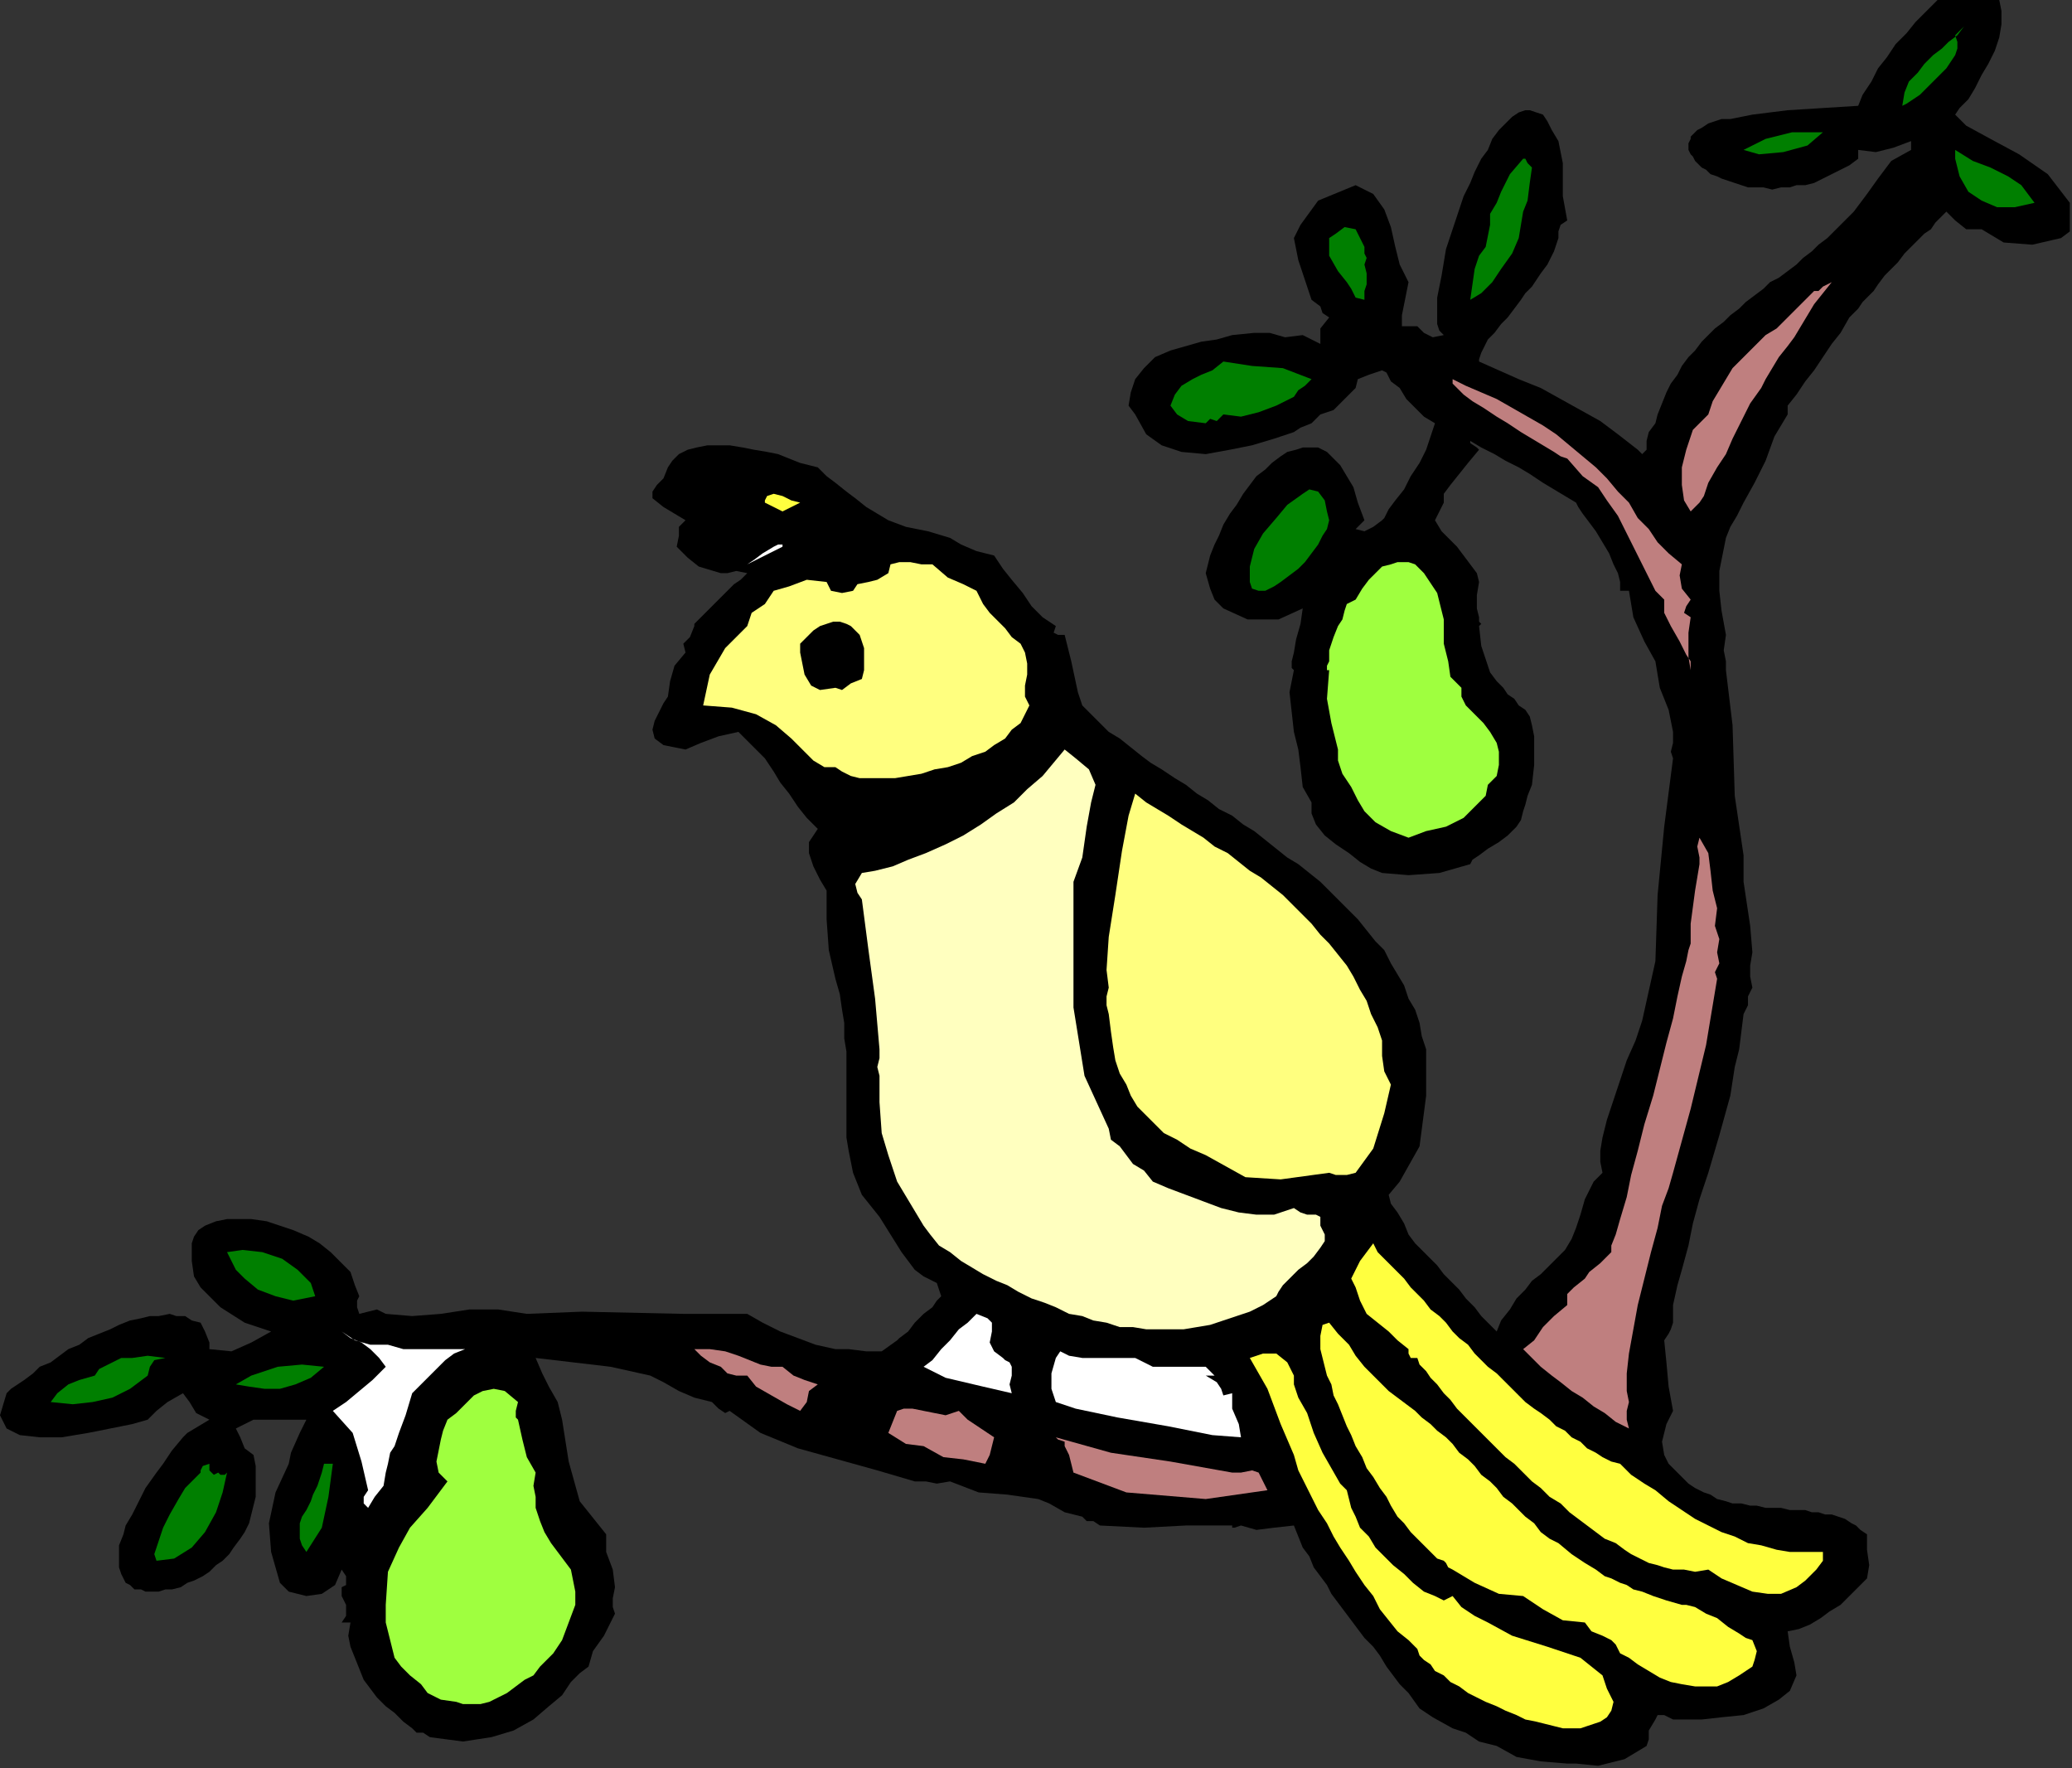 <?xml version="1.0" encoding="UTF-8" standalone="no"?>
<svg
   xmlns:dc="http://purl.org/dc/elements/1.1/"
   xmlns:cc="http://creativecommons.org/ns#"
   xmlns:rdf="http://www.w3.org/1999/02/22-rdf-syntax-ns#"
   xmlns:svg="http://www.w3.org/2000/svg"
   xmlns="http://www.w3.org/2000/svg"
   xmlns:sodipodi="http://sodipodi.sourceforge.net/DTD/sodipodi-0.dtd"
   xmlns:inkscape="http://www.inkscape.org/namespaces/inkscape"
   version="1.0"
   width="159.173mm"
   height="135.805mm"
   id="svg71"
   sodipodi:docname="ANSSG046.WMF">
  <rect width="100%" height="100%" fill="#333333" stroke="none"/>
  <sodipodi:namedview
     pagecolor="#ffffff"
     bordercolor="#666666"
     borderopacity="1"
     objecttolerance="10"
     gridtolerance="10"
     guidetolerance="10"
     inkscape:pageopacity="0"
     inkscape:pageshadow="2"
     inkscape:window-width="640"
     inkscape:window-height="480"
     id="namedview73" />
  <defs
     id="defs3">
    <pattern
       id="WMFhbasepattern"
       patternUnits="userSpaceOnUse"
       width="6"
       height="6"
       x="0"
       y="0" />
  </defs>
  <path
     style="fill:#000000;fill-rule:evenodd;fill-opacity:1;stroke:none;"
     d="  M 580.48,0   L 581.12,3.2   L 581.12,7.04   L 580.48,10.88   L 579.2,14.72   L 577.28,18.56   L 575.36,21.76   L 573.44,25.6   L 571.52,28.8   L 568.96,31.36   L 567.68,33.28   L 567.68,33.28   L 570.88,36.48   L 577.92,40.32   L 586.24,44.8   L 594.56,50.56   L 600.96,58.88   L 600.96,58.88   L 600.96,63.36   L 600.96,67.2   L 598.4,69.12   L 598.4,69.12   L 590.08,71.04   L 581.76,70.4   L 575.36,66.56   L 575.36,66.56   L 570.88,66.56   L 567.68,64   L 565.12,61.44   L 565.12,61.44   L 563.84,62.72   L 563.2,63.36   L 561.92,64.64   L 560.64,66.56   L 558.72,67.84   L 556.8,69.76   L 554.88,71.68   L 552.96,73.6   L 551.04,76.16   L 549.12,78.08   L 547.2,80   L 545.28,82.56   L 544,84.48   L 542.08,86.4   L 540.8,87.68   L 539.52,89.6   L 538.24,90.88   L 537.6,91.52   L 536.96,92.16   L 536.96,92.16   L 536.96,92.16   L 534.4,96.64   L 531.84,99.84   L 529.28,103.68   L 526.72,107.52   L 524.16,110.72   L 521.6,114.56   L 519.04,117.76   L 519.04,117.76   L 519.04,120.32   L 515.2,126.72   L 512.64,133.76   L 509.44,140.16   L 506.24,145.92   L 506.24,145.92   L 504.32,149.76   L 502.4,152.96   L 501.12,156.16   L 501.12,156.16   L 499.2,165.76   L 499.2,171.52   L 499.84,177.28   L 501.12,184.32   L 501.12,184.32   L 500.48,188.8   L 501.12,192   L 501.12,194.56   L 501.12,194.56   L 503.04,210.56   L 503.68,231.04   L 506.24,248.32   L 506.24,248.32   L 506.24,256   L 508.16,268.8   L 508.8,276.48   L 508.8,276.48   L 508.16,280.32   L 508.16,283.52   L 508.8,286.72   L 508.8,286.72   L 507.52,289.28   L 507.52,291.84   L 506.24,294.4   L 506.24,294.4   L 505.6,299.52   L 504.96,304.64   L 503.68,309.76   L 503.68,309.76   L 502.4,318.08   L 499.2,329.6   L 496,340.48   L 493.44,348.16   L 493.44,348.16   L 491.52,355.2   L 490.24,361.6   L 488.32,368.64   L 488.32,368.64   L 487.04,373.12   L 485.76,378.88   L 485.76,384   L 485.76,384   L 485.12,385.92   L 484.48,387.2   L 483.2,389.12   L 483.2,389.12   L 483.84,395.52   L 484.48,402.56   L 485.76,409.6   L 485.76,409.6   L 483.84,413.44   L 482.56,418.56   L 483.2,422.4   L 483.2,422.4   L 484.48,424.96   L 486.4,426.88   L 488.32,428.8   L 490.24,430.72   L 492.16,432   L 494.72,433.28   L 496.64,433.92   L 498.56,435.2   L 501.12,435.84   L 503.04,436.48   L 505.6,436.48   L 508.16,437.12   L 510.08,437.12   L 512.64,437.76   L 515.2,437.76   L 517.12,437.76   L 519.68,438.4   L 521.6,438.4   L 524.16,438.4   L 526.08,439.04   L 528,439.04   L 529.92,439.68   L 531.84,439.68   L 533.76,440.32   L 535.68,440.96   L 537.6,442.24   L 538.88,442.88   L 540.16,444.16   L 542.08,445.44   L 542.08,445.44   L 542.08,449.92   L 542.72,454.4   L 542.08,458.24   L 542.08,458.24   L 539.52,460.8   L 536.96,463.36   L 534.4,465.92   L 531.2,467.84   L 528.64,469.76   L 525.44,471.68   L 522.24,472.96   L 519.04,473.6   L 519.04,473.6   L 519.68,478.08   L 520.96,482.56   L 521.6,486.4   L 521.6,486.4   L 519.68,490.88   L 516.48,493.44   L 512,496   L 506.24,497.92   L 499.84,498.56   L 494.08,499.2   L 488.96,499.2   L 485.76,499.2   L 485.76,499.2   L 483.2,497.92   L 481.28,497.92   L 480.64,499.2   L 480.64,499.2   L 478.72,502.4   L 478.72,504.96   L 478.08,506.88   L 478.08,506.88   L 471.68,510.72   L 464,512.64   L 457.6,512   L 457.6,512   L 455.04,512   L 447.36,511.36   L 440.32,510.08   L 434.56,506.88   L 434.56,506.88   L 429.44,505.6   L 425.6,503.04   L 421.76,501.76   L 421.76,501.76   L 416,498.56   L 412.16,496   L 408.96,491.52   L 408.96,491.52   L 406.4,488.96   L 404.48,486.4   L 402.56,483.84   L 400.64,480.64   L 398.72,478.08   L 396.16,475.52   L 394.24,472.96   L 392.32,470.4   L 390.4,467.84   L 388.48,465.28   L 386.56,462.72   L 385.28,460.16   L 383.36,457.6   L 381.44,455.04   L 380.16,451.84   L 378.24,449.28   L 376.96,446.08   L 375.68,442.88   L 375.68,442.88   L 369.92,443.52   L 364.8,444.16   L 360.32,442.88   L 360.32,442.88   L 358.4,443.52   L 357.76,443.52   L 357.76,442.88   L 357.76,442.88   L 344.32,442.88   L 332.16,443.52   L 319.36,442.88   L 319.36,442.88   L 317.44,441.6   L 315.52,441.6   L 314.24,440.32   L 314.24,440.32   L 309.12,439.04   L 304.64,436.48   L 301.44,435.2   L 301.44,435.2   L 292.48,433.92   L 284.16,433.28   L 275.84,430.08   L 275.84,430.08   L 272,430.72   L 268.8,430.08   L 265.6,430.08   L 265.6,430.08   L 254.72,426.88   L 243.2,423.68   L 231.68,420.48   L 220.8,416   L 211.84,409.6   L 211.84,409.6   L 210.56,410.24   L 208.64,408.96   L 206.72,407.04   L 206.72,407.04   L 201.6,405.76   L 197.12,403.84   L 192.64,401.28   L 188.8,399.36   L 188.8,399.36   L 177.28,396.8   L 166.4,395.52   L 155.52,394.24   L 155.52,394.24   L 155.52,394.24   L 157.44,398.72   L 159.36,402.56   L 161.92,407.04   L 163.2,412.16   L 163.2,412.16   L 165.12,424.32   L 168.32,435.84   L 176,445.44   L 176,445.44   L 176,450.56   L 177.92,455.68   L 178.56,460.8   L 178.56,460.8   L 178.56,460.8   L 177.92,464   L 177.92,466.56   L 178.56,468.48   L 178.56,468.48   L 175.36,474.88   L 172.16,479.36   L 170.88,483.84   L 170.88,483.84   L 168.32,485.76   L 165.76,488.32   L 163.2,492.16   L 159.36,495.36   L 154.88,499.2   L 149.12,502.4   L 142.72,504.32   L 134.4,505.6   L 124.8,504.32   L 124.8,504.32   L 122.88,503.04   L 120.96,503.04   L 119.68,501.76   L 119.68,501.76   L 117.12,499.84   L 114.56,497.28   L 112,495.36   L 109.44,492.8   L 107.52,490.24   L 105.6,487.68   L 104.32,484.48   L 103.04,481.28   L 101.76,478.08   L 101.12,474.88   L 101.76,471.04   L 101.76,471.04   L 99.2,471.04   L 100.48,469.12   L 100.48,465.92   L 99.2,463.36   L 99.2,463.36   L 99.2,460.8   L 100.48,460.16   L 100.48,457.6   L 99.2,455.68   L 99.2,455.68   L 97.28,460.16   L 93.44,462.72   L 88.96,463.36   L 88.96,463.36   L 83.84,462.08   L 81.28,459.52   L 80,455.04   L 78.72,450.56   L 78.72,450.56   L 78.08,442.24   L 80,433.28   L 83.84,424.96   L 83.84,424.96   L 84.48,421.76   L 87.04,416   L 88.96,412.16   L 88.96,412.16   L 83.2,412.16   L 78.08,412.16   L 73.6,412.16   L 73.6,412.16   L 68.48,414.72   L 69.76,417.28   L 71.04,420.48   L 73.6,422.4   L 73.6,422.4   L 74.24,425.6   L 74.24,428.8   L 74.24,432   L 74.24,434.56   L 73.6,437.12   L 72.96,439.68   L 72.32,442.24   L 71.04,444.8   L 69.76,446.72   L 67.84,449.28   L 66.56,451.2   L 64.64,453.12   L 62.72,454.4   L 60.8,456.32   L 58.88,457.6   L 56.32,458.88   L 54.4,459.52   L 52.48,460.8   L 49.92,461.44   L 48,461.44   L 46.08,462.08   L 44.16,462.08   L 42.24,462.08   L 40.96,461.44   L 39.04,461.44   L 37.76,460.16   L 36.48,459.52   L 35.84,458.24   L 35.2,456.96   L 34.56,455.04   L 34.56,453.12   L 34.56,450.56   L 34.56,448.64   L 35.84,445.44   L 36.48,442.88   L 38.4,439.68   L 40.32,435.84   L 42.24,432   L 45.44,427.52   L 45.44,427.52   L 47.36,424.96   L 49.92,421.12   L 53.12,417.28   L 53.12,417.28   L 54.4,416   L 57.6,414.08   L 60.8,412.16   L 60.8,412.16   L 56.96,410.24   L 55.04,407.04   L 53.12,404.48   L 53.12,404.48   L 48.64,407.04   L 45.44,409.6   L 42.88,412.16   L 42.88,412.16   L 38.4,413.44   L 32,414.72   L 25.6,416   L 17.92,417.28   L 11.52,417.28   L 5.76,416.64   L 1.92,414.72   L 0,410.88   L 1.92,404.48   L 1.92,404.48   L 3.2,403.2   L 5.12,401.92   L 7.04,400.64   L 9.6,398.72   L 11.52,396.8   L 14.72,395.52   L 17.28,393.6   L 19.84,391.68   L 23.04,390.4   L 25.6,388.48   L 28.8,387.2   L 32,385.92   L 34.56,384.64   L 37.76,383.36   L 40.96,382.72   L 43.52,382.08   L 46.08,382.08   L 49.28,381.44   L 51.2,382.08   L 53.76,382.08   L 55.68,383.36   L 58.24,384   L 58.24,384   L 59.52,386.56   L 60.8,389.76   L 60.8,391.68   L 60.8,391.68   L 67.2,392.32   L 72.96,389.76   L 78.72,386.56   L 78.72,386.56   L 78.72,386.56   L 71.04,384   L 64,379.52   L 58.24,373.76   L 58.24,373.76   L 56.32,370.56   L 55.68,366.08   L 55.68,360.96   L 55.68,360.96   L 56.32,359.04   L 57.6,357.12   L 59.52,355.84   L 62.72,354.56   L 65.92,353.92   L 69.12,353.92   L 72.96,353.92   L 77.44,354.56   L 81.28,355.84   L 85.12,357.12   L 89.6,359.04   L 92.8,360.96   L 96,363.52   L 99.2,366.72   L 101.76,369.28   L 103.04,373.12   L 104.32,376.32   L 104.32,376.32   L 103.68,377.6   L 103.68,379.52   L 104.32,381.44   L 104.32,381.44   L 106.88,380.8   L 109.44,380.16   L 112,381.44   L 112,381.44   L 119.68,382.08   L 128,381.44   L 136.32,380.16   L 144.64,380.16   L 152.96,381.44   L 152.96,381.44   L 168.96,380.8   L 198.4,381.44   L 216.96,381.44   L 216.96,381.44   L 221.44,384   L 226.56,386.56   L 231.68,388.48   L 236.8,390.4   L 242.56,391.68   L 242.56,391.68   L 246.4,391.68   L 251.52,392.32   L 256,392.32   L 260.48,389.12   L 260.48,389.12   L 261.12,388.48   L 263.68,386.56   L 265.6,384   L 268.16,381.44   L 270.72,379.52   L 272,377.6   L 273.28,376.32   L 273.28,376.32   L 272,372.48   L 268.16,370.56   L 265.6,368.64   L 265.6,368.64   L 261.76,363.52   L 258.56,358.4   L 255.36,353.28   L 255.36,353.28   L 252.8,350.08   L 250.24,346.88   L 248.96,343.68   L 247.68,340.48   L 247.04,337.28   L 246.4,334.08   L 245.76,330.24   L 245.76,327.04   L 245.76,323.84   L 245.76,320   L 245.76,316.16   L 245.76,312.96   L 245.76,309.12   L 245.76,305.28   L 245.12,301.44   L 245.12,296.96   L 245.12,296.96   L 244.48,293.12   L 243.84,288.64   L 242.56,284.16   L 242.56,284.16   L 240.64,275.84   L 240,266.88   L 240,258.56   L 240,258.56   L 238.08,255.36   L 236.16,251.52   L 234.88,247.68   L 234.88,244.48   L 237.44,240.64   L 237.44,240.64   L 234.24,237.44   L 231.68,234.24   L 229.12,230.4   L 226.56,227.2   L 224.64,224   L 222.08,220.16   L 222.08,220.16   L 214.4,212.48   L 208.64,213.76   L 203.52,215.68   L 199.04,217.6   L 199.04,217.6   L 192.64,216.32   L 190.08,214.4   L 189.44,211.84   L 190.08,209.28   L 191.36,206.72   L 192.64,204.16   L 193.92,202.24   L 193.92,202.24   L 194.56,197.76   L 195.84,193.28   L 199.04,189.44   L 199.04,189.44   L 198.4,186.88   L 200.32,184.96   L 201.6,181.76   L 201.6,181.76   L 201.6,181.12   L 202.88,179.84   L 204.8,177.92   L 206.72,176   L 209.28,173.44   L 211.2,171.52   L 213.12,169.6   L 215.04,168.32   L 216.32,167.04   L 216.96,166.4   L 216.96,166.4   L 213.76,165.76   L 211.2,166.4   L 209.28,166.4   L 209.28,166.4   L 202.88,164.48   L 199.68,161.92   L 196.48,158.72   L 196.48,158.72   L 197.12,155.52   L 197.12,152.96   L 199.04,151.04   L 199.04,151.04   L 192.64,147.2   L 189.44,144.64   L 189.44,142.72   L 190.72,140.8   L 192.64,138.88   L 193.92,135.68   L 193.92,135.68   L 195.2,133.76   L 197.12,131.84   L 199.68,130.56   L 202.24,129.92   L 205.44,129.28   L 208.64,129.28   L 211.84,129.28   L 215.68,129.92   L 218.88,130.56   L 222.72,131.2   L 225.92,131.84   L 229.12,133.12   L 232.32,134.4   L 234.88,135.04   L 237.44,135.68   L 237.44,135.68   L 240,138.24   L 242.56,140.16   L 245.76,142.72   L 248.32,144.64   L 251.52,147.2   L 254.72,149.12   L 257.92,151.04   L 257.92,151.04   L 263.04,152.96   L 269.44,154.24   L 275.84,156.16   L 275.84,156.16   L 279.04,158.08   L 283.52,160   L 288.64,161.28   L 288.64,161.28   L 291.2,165.12   L 293.76,168.32   L 296.96,172.16   L 299.52,176   L 302.72,179.2   L 306.56,181.76   L 306.56,181.76   L 305.92,183.68   L 307.2,184.32   L 309.12,184.32   L 309.12,184.32   L 311.04,192   L 312.96,200.96   L 314.24,204.8   L 314.24,204.8   L 316.8,207.36   L 319.36,209.92   L 321.92,212.48   L 325.12,214.4   L 328.32,216.96   L 331.52,219.52   L 334.08,221.44   L 337.28,223.36   L 341.12,225.92   L 344.32,227.84   L 347.52,230.4   L 350.72,232.32   L 353.92,234.88   L 357.76,236.8   L 360.96,239.36   L 364.16,241.28   L 367.36,243.84   L 370.56,246.4   L 373.76,248.96   L 376.96,250.88   L 380.16,253.44   L 383.36,256   L 385.92,258.56   L 389.12,261.76   L 391.68,264.32   L 394.24,266.88   L 396.8,270.08   L 399.36,273.28   L 401.92,275.84   L 403.84,279.68   L 405.76,282.88   L 407.68,286.08   L 408.96,289.92   L 410.88,293.12   L 412.16,296.96   L 412.8,300.8   L 414.08,304.64   L 414.08,304.64   L 414.08,318.08   L 412.16,332.8   L 406.4,343.04   L 406.4,343.04   L 403.2,346.88   L 403.84,349.44   L 405.76,352   L 407.68,355.2   L 408.96,358.4   L 408.96,358.4   L 410.88,360.96   L 412.8,362.88   L 415.36,365.44   L 417.28,367.36   L 419.2,369.92   L 421.76,372.48   L 423.68,374.4   L 425.6,376.96   L 428.16,379.52   L 430.08,382.08   L 432,384   L 434.56,386.56   L 434.56,386.56   L 435.84,383.36   L 438.4,380.16   L 440.32,376.96   L 442.88,374.4   L 444.8,371.84   L 447.36,369.92   L 449.92,367.36   L 451.84,365.44   L 454.4,362.88   L 456.32,359.68   L 457.6,356.48   L 458.88,352.64   L 460.16,348.16   L 460.16,348.16   L 461.44,345.6   L 462.72,343.04   L 465.28,340.48   L 465.28,340.48   L 464.64,337.28   L 464.64,334.08   L 465.28,330.24   L 465.28,330.24   L 466.56,325.12   L 468.48,319.36   L 470.4,313.6   L 472.32,307.84   L 474.88,302.08   L 476.8,296.32   L 478.08,290.56   L 479.36,284.8   L 480.64,279.04   L 480.64,279.04   L 481.28,259.84   L 483.2,240   L 485.76,220.16   L 485.76,220.16   L 485.12,218.24   L 485.76,215.68   L 485.76,212.48   L 485.76,212.48   L 484.48,206.08   L 481.92,199.68   L 480.64,192   L 480.64,192   L 477.44,186.24   L 474.24,179.2   L 472.96,171.52   L 472.96,171.52   L 470.4,171.52   L 470.4,170.88   L 470.4,168.96   L 469.76,166.4   L 468.48,163.84   L 467.2,160.64   L 465.28,157.44   L 463.36,154.24   L 461.44,151.68   L 459.52,149.12   L 458.24,147.2   L 457.6,145.92   L 457.6,145.92   L 454.4,144   L 451.2,142.08   L 448,140.16   L 444.16,137.6   L 440.96,135.68   L 437.12,133.76   L 433.92,131.84   L 430.08,129.92   L 426.88,128   L 426.88,128   L 426.88,128.64   L 428.8,129.92   L 429.44,130.56   L 429.44,130.56   L 426.24,134.4   L 423.68,137.6   L 421.12,140.8   L 419.2,143.36   L 419.2,143.36   L 419.2,145.92   L 417.92,148.48   L 416.64,151.04   L 416.64,151.04   L 418.56,154.24   L 420.48,156.16   L 423.04,158.72   L 424.96,161.28   L 426.88,163.84   L 428.8,166.4   L 429.44,168.96   L 429.44,168.96   L 428.8,172.8   L 428.8,176.64   L 429.44,179.2   L 429.44,179.2   L 429.44,180.48   L 430.08,181.12   L 429.44,181.76   L 429.44,181.76   L 430.08,187.52   L 431.36,191.36   L 432.64,195.2   L 434.56,197.76   L 436.48,199.68   L 437.76,201.6   L 439.68,202.88   L 440.96,204.8   L 442.88,206.08   L 444.16,208   L 444.8,210.56   L 445.44,213.76   L 445.44,217.6   L 445.44,222.08   L 444.8,227.84   L 444.8,227.84   L 443.52,231.04   L 442.88,233.6   L 442.24,235.52   L 442.24,235.52   L 441.6,238.08   L 440.32,240   L 437.76,242.56   L 435.2,244.48   L 432,246.4   L 429.44,248.32   L 427.52,249.6   L 426.88,250.88   L 426.88,250.88   L 417.92,253.44   L 408.96,254.08   L 401.28,253.44   L 401.28,253.44   L 398.08,252.16   L 394.88,250.24   L 391.68,247.68   L 387.84,245.12   L 384.64,242.56   L 382.08,239.36   L 380.8,236.16   L 380.8,232.96   L 380.8,232.96   L 378.24,228.48   L 377.6,222.72   L 376.96,217.6   L 375.68,212.48   L 375.68,212.48   L 375.04,206.72   L 374.4,200.96   L 375.68,194.56   L 375.68,194.56   L 375.04,193.92   L 375.04,192   L 375.68,189.44   L 375.68,189.44   L 376.32,185.6   L 377.6,181.12   L 378.24,176.64   L 378.24,176.64   L 378.24,176.64   L 371.2,179.84   L 362.24,179.84   L 355.2,176.64   L 355.2,176.64   L 352.64,174.08   L 351.36,170.88   L 350.08,166.4   L 350.08,166.4   L 350.72,163.84   L 351.36,161.28   L 352.64,158.08   L 353.92,155.52   L 355.2,152.32   L 357.12,149.12   L 359.04,146.56   L 360.96,143.36   L 362.88,140.8   L 364.8,138.24   L 367.36,136.32   L 369.28,134.4   L 371.84,132.48   L 373.76,131.2   L 376.32,130.56   L 378.24,129.92   L 380.8,129.92   L 382.72,129.92   L 385.28,131.2   L 387.2,133.12   L 389.12,135.04   L 391.04,138.24   L 392.96,141.44   L 394.24,145.92   L 396.16,151.04   L 396.16,151.04   L 396.16,151.04   L 393.6,153.6   L 396.16,154.24   L 398.72,152.96   L 401.28,151.04   L 401.28,151.04   L 401.92,150.4   L 403.2,147.84   L 405.12,145.28   L 407.68,142.08   L 409.6,138.24   L 412.16,134.4   L 414.08,130.56   L 415.36,126.72   L 416.64,122.88   L 416.64,122.88   L 413.44,120.96   L 410.88,118.4   L 408.32,115.84   L 406.4,112.64   L 406.4,112.64   L 403.84,110.72   L 402.56,108.16   L 401.28,107.52   L 401.28,107.52   L 397.44,108.8   L 394.24,110.08   L 393.6,112.64   L 393.6,112.64   L 390.4,115.84   L 387.2,119.04   L 383.36,120.32   L 383.36,120.32   L 380.8,122.88   L 377.6,124.16   L 375.68,125.44   L 375.68,125.44   L 369.92,127.36   L 363.52,129.28   L 357.12,130.56   L 350.08,131.84   L 343.04,131.2   L 337.28,129.28   L 332.8,126.08   L 329.6,120.32   L 329.6,120.32   L 327.68,117.76   L 328.32,113.92   L 329.6,110.08   L 329.6,110.08   L 332.16,106.88   L 335.36,103.68   L 339.84,101.76   L 344.32,100.48   L 348.8,99.2   L 353.28,98.56   L 357.76,97.28   L 357.76,97.28   L 364.16,96.64   L 368.64,96.64   L 373.12,97.92   L 378.24,97.28   L 378.24,97.28   L 383.36,99.84   L 383.36,97.92   L 383.36,95.36   L 385.92,92.16   L 385.92,92.16   L 384,90.88   L 383.36,88.96   L 380.8,87.04   L 380.8,87.04   L 378.88,81.28   L 376.96,75.52   L 375.68,69.12   L 375.68,69.12   L 377.6,65.28   L 382.72,58.24   L 393.6,53.76   L 393.6,53.76   L 398.72,56.32   L 401.92,60.8   L 403.84,65.92   L 405.12,71.68   L 406.4,76.8   L 408.96,81.92   L 408.96,81.92   L 407.04,91.52   L 407.04,94.72   L 408.96,94.72   L 411.52,94.72   L 411.52,94.72   L 413.44,96.64   L 416,97.92   L 419.2,97.28   L 419.2,97.28   L 417.92,96   L 417.28,94.08   L 417.28,92.16   L 417.28,89.6   L 417.28,86.4   L 417.92,83.2   L 418.56,80   L 419.2,76.16   L 419.84,72.32   L 421.12,68.48   L 422.4,64.64   L 423.68,60.8   L 424.96,56.96   L 426.88,53.12   L 428.16,49.92   L 430.08,46.08   L 432,43.52   L 433.28,40.32   L 435.2,37.76   L 437.12,35.84   L 439.04,33.92   L 440.96,32.64   L 442.88,32   L 444.16,32   L 446.08,32.64   L 448,33.28   L 449.28,35.2   L 450.56,37.76   L 452.48,40.96   L 452.48,40.96   L 453.76,47.36   L 453.76,56.96   L 455.04,64   L 455.04,64   L 453.12,65.28   L 452.48,67.2   L 452.48,69.12   L 452.48,69.12   L 451.2,72.96   L 449.28,76.8   L 447.36,79.36   L 447.36,79.36   L 446.08,81.28   L 444.8,83.2   L 442.88,85.12   L 441.6,87.04   L 439.68,89.6   L 437.76,92.16   L 435.84,94.08   L 433.92,96.64   L 432,98.56   L 430.72,101.12   L 430.08,102.4   L 429.44,104.32   L 429.44,104.96   L 429.44,104.96   L 435.2,107.52   L 440.96,110.08   L 447.36,112.64   L 453.12,115.84   L 458.88,119.04   L 464.64,122.24   L 469.76,126.08   L 475.52,130.56   L 475.52,130.56   L 476.16,131.2   L 476.8,131.84   L 478.08,130.56   L 478.08,130.56   L 478.08,128   L 478.72,125.44   L 480.64,122.88   L 480.64,122.88   L 481.28,120.32   L 482.56,117.12   L 483.84,113.92   L 485.12,111.36   L 487.04,108.8   L 488.32,106.24   L 490.24,103.68   L 492.16,101.76   L 494.08,99.2   L 496,97.28   L 497.92,95.36   L 500.48,93.44   L 502.4,91.52   L 504.96,89.6   L 506.88,87.68   L 509.44,85.76   L 512,83.84   L 513.92,81.92   L 516.48,80.64   L 519.04,78.72   L 521.6,76.8   L 523.52,74.88   L 526.08,72.96   L 528,71.04   L 530.56,69.12   L 532.48,67.2   L 534.4,65.28   L 536.32,63.36   L 538.24,61.44   L 540.16,58.88   L 542.08,56.32   L 542.08,56.32   L 545.28,51.84   L 549.12,46.72   L 554.88,43.52   L 554.88,43.52   L 554.88,40.96   L 549.76,42.88   L 544.64,44.16   L 539.52,43.52   L 539.52,43.52   L 539.52,46.08   L 536.96,48   L 534.4,49.28   L 531.84,50.56   L 529.28,51.84   L 526.72,53.12   L 524.16,53.76   L 521.6,53.76   L 519.68,54.4   L 517.12,54.4   L 514.56,55.04   L 512,54.4   L 510.08,54.4   L 507.52,54.4   L 505.6,53.76   L 503.68,53.12   L 501.76,52.48   L 499.84,51.84   L 498.56,51.2   L 496.64,50.56   L 495.36,49.28   L 494.08,48.64   L 492.8,47.36   L 492.16,46.72   L 491.52,45.44   L 490.88,44.8   L 490.24,43.52   L 490.24,42.24   L 490.24,41.6   L 490.88,40.32   L 490.88,39.68   L 492.16,38.4   L 492.8,37.76   L 494.08,37.12   L 496,35.84   L 497.92,35.2   L 499.84,34.56   L 502.4,34.56   L 505.6,33.92   L 508.8,33.28   L 508.8,33.28   L 519.04,32   L 529.28,31.36   L 539.52,30.72   L 539.52,30.72   L 540.8,27.52   L 543.36,23.68   L 545.28,19.84   L 547.84,16.64   L 550.4,12.8   L 553.6,9.6   L 556.16,6.4   L 559.36,3.2   L 562.56,0   L 562.56,0   L 580.48,0  z "
     id="path5" />
  <path
     style="fill:#007f00;fill-rule:evenodd;fill-opacity:1;stroke:none;"
     d="  M 570.24,7.68   L 567.68,10.24   L 568.32,12.16   L 568.32,14.08   L 567.68,16   L 566.4,17.92   L 565.12,19.84   L 563.2,21.76   L 561.28,23.68   L 559.36,25.6   L 557.44,27.52   L 555.52,28.8   L 553.6,30.08   L 552.32,30.72   L 552.32,30.72   L 552.96,26.88   L 554.24,23.68   L 556.8,21.12   L 558.72,18.56   L 561.28,16   L 563.84,14.08   L 565.76,12.16   L 568.32,10.24   L 570.24,7.68   L 570.24,7.68   L 570.24,7.68  z "
     id="path7" />
  <path
     style="fill:#007f00;fill-rule:evenodd;fill-opacity:1;stroke:none;"
     d="  M 529.28,38.4   L 524.8,42.24   L 517.76,44.16   L 510.72,44.8   L 506.24,43.52   L 506.24,43.52   L 512.64,40.32   L 520.32,38.4   L 529.28,38.4  z "
     id="path9" />
  <path
     style="fill:#007f00;fill-rule:evenodd;fill-opacity:1;stroke:none;"
     d="  M 590.72,58.88   L 584.96,60.16   L 579.84,60.16   L 575.36,58.24   L 571.52,55.68   L 568.96,51.2   L 567.68,46.08   L 567.68,46.08   L 567.68,43.52   L 572.8,46.72   L 577.92,48.64   L 583.04,51.2   L 586.88,53.76   L 590.72,58.88  z "
     id="path11" />
  <path
     style="fill:#007f00;fill-rule:evenodd;fill-opacity:1;stroke:none;"
     d="  M 442.24,61.44   L 441.6,65.28   L 440.96,69.12   L 439.04,73.6   L 435.84,78.08   L 433.28,81.92   L 430.08,85.12   L 426.88,87.04   L 426.88,87.04   L 427.52,82.56   L 428.16,78.08   L 429.44,74.24   L 429.44,74.24   L 431.36,71.68   L 432,68.48   L 432.64,65.28   L 432.64,62.08   L 434.56,58.88   L 434.56,58.88   L 435.84,55.68   L 438.4,50.56   L 442.24,46.08   L 442.24,46.08   L 442.88,46.08   L 443.52,47.36   L 444.8,48.64   L 444.8,48.64   L 444.16,53.12   L 443.52,58.24   L 442.24,61.44  z "
     id="path13" />
  <path
     style="fill:#007f00;fill-rule:evenodd;fill-opacity:1;stroke:none;"
     d="  M 396.16,71.68   L 396.16,73.6   L 396.8,74.88   L 396.16,76.8   L 396.16,76.8   L 396.8,79.36   L 396.8,82.56   L 396.16,84.48   L 396.16,84.48   L 396.16,87.04   L 393.6,86.4   L 392.32,83.84   L 391.04,81.92   L 391.04,81.92   L 388.48,78.72   L 385.92,74.24   L 385.92,69.12   L 385.92,69.12   L 387.84,67.84   L 390.4,65.92   L 393.6,66.56   L 393.6,66.56   L 396.16,71.68  z "
     id="path15" />
  <path
     style="fill:#bf7f7f;fill-rule:evenodd;fill-opacity:1;stroke:none;"
     d="  M 531.84,81.92   L 529.28,85.12   L 526.72,88.32   L 524.8,91.52   L 522.88,94.72   L 520.96,97.92   L 519.04,100.48   L 516.48,103.68   L 514.56,106.88   L 512.64,110.08   L 511.36,112.64   L 511.36,112.64   L 508.16,117.12   L 505.6,122.24   L 503.04,127.36   L 501.12,131.84   L 498.56,135.68   L 498.56,135.68   L 496,140.16   L 494.72,144   L 493.44,145.92   L 493.44,145.92   L 490.88,148.48   L 488.96,145.28   L 488.32,140.8   L 488.32,135.68   L 488.32,135.68   L 489.6,130.56   L 491.52,124.8   L 496,120.32   L 496,120.32   L 497.28,116.48   L 499.2,113.28   L 501.12,110.08   L 503.04,106.88   L 505.6,104.32   L 508.16,101.76   L 510.08,99.84   L 512.64,97.28   L 515.84,95.36   L 518.4,92.8   L 520.96,90.24   L 523.52,87.68   L 526.72,84.48   L 526.72,84.48   L 528,84.48   L 529.28,83.2   L 531.84,81.92  z "
     id="path17" />
  <path
     style="fill:#007f00;fill-rule:evenodd;fill-opacity:1;stroke:none;"
     d="  M 380.8,110.08   L 378.88,112   L 376.96,113.28   L 375.68,115.2   L 375.68,115.2   L 370.56,117.76   L 365.44,119.68   L 360.32,120.96   L 355.2,120.32   L 355.2,120.32   L 353.28,122.24   L 351.36,121.6   L 350.08,122.88   L 350.08,122.88   L 344.96,122.24   L 341.76,120.32   L 339.84,117.76   L 339.84,117.76   L 341.12,114.56   L 343.04,112   L 346.24,110.08   L 348.8,108.8   L 352,107.52   L 355.2,104.96   L 355.2,104.96   L 363.52,106.24   L 372.48,106.88   L 380.8,110.08  z "
     id="path19" />
  <path
     style="fill:#bf7f7f;fill-rule:evenodd;fill-opacity:1;stroke:none;"
     d="  M 488.32,163.84   L 487.68,167.04   L 488.32,170.88   L 490.88,174.08   L 490.88,174.08   L 489.6,176   L 488.96,177.92   L 490.88,179.2   L 490.88,179.2   L 490.24,183.68   L 490.24,190.72   L 490.88,194.56   L 490.88,194.56   L 490.88,192   L 489.6,190.08   L 487.68,186.24   L 485.12,181.76   L 483.2,177.92   L 483.2,174.08   L 483.2,174.08   L 480.64,171.52   L 478.08,166.4   L 474.88,160   L 472.96,156.16   L 472.96,156.16   L 469.76,149.76   L 466.56,145.28   L 464,141.44   L 459.52,138.24   L 455.04,133.12   L 455.04,133.12   L 453.12,132.48   L 451.2,131.2   L 448,129.28   L 444.8,127.36   L 441.6,125.44   L 437.76,122.88   L 434.56,120.96   L 430.72,118.4   L 427.52,116.48   L 424.96,114.56   L 423.04,112.64   L 421.76,111.36   L 421.76,110.08   L 421.76,110.08   L 425.6,112   L 430.08,113.92   L 434.56,115.84   L 439.04,118.4   L 443.52,120.96   L 448,123.52   L 451.84,126.08   L 455.68,129.28   L 459.52,132.48   L 463.36,135.68   L 466.56,138.88   L 469.76,142.72   L 472.96,145.92   L 472.96,145.92   L 475.52,150.4   L 478.72,153.6   L 481.28,157.44   L 484.48,160.64   L 488.32,163.84  z "
     id="path21" />
  <path
     style="fill:#007f00;fill-rule:evenodd;fill-opacity:1;stroke:none;"
     d="  M 362.88,168.96   L 362.88,164.48   L 364.16,159.36   L 366.72,154.88   L 370.56,150.4   L 373.76,146.56   L 378.24,143.36   L 378.24,143.36   L 380.16,142.08   L 382.72,142.72   L 384.64,145.28   L 385.28,148.48   L 385.92,151.04   L 385.92,151.04   L 385.28,153.6   L 384,155.52   L 382.72,158.08   L 380.8,160.64   L 378.88,163.2   L 376.96,165.12   L 374.4,167.04   L 371.84,168.96   L 369.92,170.24   L 367.36,171.52   L 365.44,171.52   L 363.52,170.88   L 362.88,168.96  z "
     id="path23" />
  <path
     style="fill:#ffff3f;fill-rule:evenodd;fill-opacity:1;stroke:none;"
     d="  M 232.32,145.92   L 227.2,148.48   L 227.2,148.48   L 222.08,145.92   L 222.08,145.28   L 222.72,144   L 224.64,143.36   L 224.64,143.36   L 227.2,144   L 229.76,145.28   L 232.32,145.92  z "
     id="path25" />
  <path
     style="fill:#ffffff;fill-rule:evenodd;fill-opacity:1;stroke:none;"
     d="  M 227.2,158.72   L 216.96,163.84   L 216.96,163.84   L 218.88,162.56   L 221.44,160.64   L 224.64,158.72   L 224.64,158.72   L 225.92,158.08   L 227.2,158.08   L 227.2,158.72  z "
     id="path27" />
  <path
     style="fill:#9fff3f;fill-rule:evenodd;fill-opacity:1;stroke:none;"
     d="  M 419.2,186.88   L 420.48,192   L 421.12,196.48   L 424.32,199.68   L 424.32,199.68   L 424.32,202.24   L 425.6,204.8   L 428.16,207.36   L 430.72,209.92   L 432.64,212.48   L 434.56,215.68   L 435.2,218.24   L 435.2,222.08   L 434.56,225.28   L 434.56,225.28   L 432,227.84   L 431.36,231.04   L 429.44,232.96   L 429.44,232.96   L 424.96,237.44   L 419.84,240   L 414.08,241.28   L 408.96,243.2   L 408.96,243.2   L 403.84,241.28   L 399.36,238.72   L 396.16,235.52   L 396.16,235.52   L 394.24,232.32   L 392.32,228.48   L 389.76,224.64   L 388.48,220.8   L 388.48,217.6   L 388.48,217.6   L 386.56,209.92   L 385.28,202.88   L 385.92,194.56   L 385.92,194.56   L 385.28,194.56   L 385.28,193.28   L 385.92,192   L 385.92,192   L 385.92,188.8   L 387.2,184.96   L 388.48,181.76   L 388.48,181.76   L 389.76,179.84   L 390.4,177.28   L 391.04,175.36   L 393.6,174.08   L 393.6,174.08   L 395.52,170.88   L 397.44,168.32   L 399.36,166.4   L 401.28,164.48   L 403.84,163.84   L 405.76,163.2   L 407.04,163.2   L 408.96,163.2   L 410.88,163.84   L 412.16,165.12   L 413.44,166.4   L 414.72,168.32   L 416,170.24   L 417.28,172.16   L 417.92,174.72   L 418.56,177.28   L 419.2,179.84   L 419.2,182.4   L 419.2,184.96   L 419.2,186.88  z "
     id="path29" />
  <path
     style="fill:#ffff7f;fill-rule:evenodd;fill-opacity:1;stroke:none;"
     d="  M 283.52,171.52   L 285.44,175.36   L 287.36,177.92   L 289.92,180.48   L 291.84,182.4   L 293.76,184.96   L 296.32,186.88   L 296.32,186.88   L 297.6,189.44   L 298.24,192.64   L 298.24,195.84   L 297.6,199.04   L 297.6,202.24   L 298.88,204.8   L 298.88,204.8   L 297.6,207.36   L 296.32,209.92   L 293.76,211.84   L 291.84,214.4   L 288.64,216.32   L 286.08,218.24   L 282.24,219.52   L 279.04,221.44   L 275.2,222.72   L 271.36,223.36   L 267.52,224.64   L 263.68,225.28   L 259.84,225.92   L 256.64,225.92   L 252.8,225.92   L 249.6,225.92   L 247.04,225.28   L 244.48,224   L 242.56,222.72   L 242.56,222.72   L 239.36,222.72   L 236.16,220.8   L 232.96,217.6   L 229.76,214.4   L 225.28,210.56   L 219.52,207.36   L 212.48,205.44   L 204.16,204.8   L 204.16,204.8   L 206.08,195.84   L 210.56,188.16   L 216.96,181.76   L 216.96,181.76   L 218.24,177.92   L 222.08,175.36   L 224.64,171.52   L 224.64,171.52   L 229.12,170.24   L 234.24,168.32   L 240,168.96   L 240,168.96   L 241.28,171.52   L 244.48,172.16   L 247.68,171.52   L 247.68,171.52   L 248.96,169.6   L 252.16,168.96   L 254.72,168.32   L 257.92,166.4   L 257.92,166.4   L 258.56,163.84   L 261.12,163.2   L 264.32,163.2   L 267.52,163.84   L 270.72,163.84   L 270.72,163.84   L 275.2,167.68   L 279.68,169.6   L 283.52,171.52  z "
     id="path31" />
  <path
     style="fill:#000000;fill-rule:evenodd;fill-opacity:1;stroke:none;"
     d="  M 250.24,197.12   L 247.04,198.4   L 244.48,200.32   L 242.56,199.68   L 242.56,199.68   L 238.08,200.32   L 235.52,199.04   L 233.6,195.84   L 232.96,192.64   L 232.32,189.44   L 232.32,186.88   L 232.32,186.88   L 234.24,184.96   L 236.16,183.04   L 238.08,181.76   L 240,181.12   L 241.92,180.48   L 243.84,180.48   L 245.76,181.12   L 247.04,181.76   L 248.32,183.04   L 249.6,184.32   L 250.24,186.24   L 250.88,188.16   L 250.88,190.08   L 250.88,192.64   L 250.88,194.56   L 250.24,197.12  z "
     id="path33" />
  <path
     style="fill:#ffffbf;fill-rule:evenodd;fill-opacity:1;stroke:none;"
     d="  M 316.8,232.96   L 315.52,240   L 314.24,248.96   L 311.68,256   L 311.68,256   L 311.68,261.76   L 311.68,268.16   L 311.68,273.92   L 311.68,273.92   L 311.68,292.48   L 314.88,312.32   L 321.92,327.68   L 321.92,327.68   L 322.56,330.88   L 325.12,332.8   L 327.04,335.36   L 327.04,335.36   L 328.96,337.92   L 332.16,339.84   L 334.72,343.04   L 334.72,343.04   L 339.2,344.96   L 344.32,346.88   L 349.44,348.8   L 354.56,350.72   L 359.68,352   L 364.8,352.64   L 369.92,352.64   L 375.68,350.72   L 375.68,350.72   L 377.6,352   L 379.52,352.64   L 382.08,352.64   L 383.36,353.28   L 383.36,355.84   L 383.36,355.84   L 384.64,358.4   L 384.64,360.32   L 383.36,362.24   L 381.44,364.8   L 379.52,366.72   L 376.96,368.64   L 374.4,371.2   L 372.48,373.12   L 371.2,375.04   L 370.56,376.32   L 370.56,376.32   L 366.72,378.88   L 362.88,380.8   L 359.04,382.08   L 355.2,383.36   L 351.36,384.64   L 347.52,385.28   L 343.68,385.92   L 339.84,385.92   L 336,385.92   L 332.8,385.92   L 328.96,385.28   L 325.12,385.28   L 321.28,384   L 317.44,383.36   L 314.24,382.08   L 310.4,381.44   L 306.56,379.52   L 303.36,378.24   L 299.52,376.96   L 295.68,375.04   L 292.48,373.12   L 289.28,371.84   L 285.44,369.92   L 282.24,368   L 279.04,366.08   L 275.84,363.52   L 275.84,363.52   L 272.64,361.6   L 270.08,358.4   L 268.16,355.84   L 266.24,352.64   L 264.32,349.44   L 262.4,346.24   L 260.48,343.04   L 259.2,339.2   L 257.92,335.36   L 257.92,335.36   L 256,328.96   L 255.36,320   L 255.36,312.32   L 255.36,312.32   L 254.72,309.76   L 255.36,307.2   L 255.36,304.64   L 255.36,304.64   L 254.08,289.92   L 252.16,275.84   L 250.24,261.12   L 250.24,261.12   L 248.96,259.2   L 248.32,256.64   L 250.24,253.44   L 250.24,253.44   L 254.08,252.8   L 259.2,251.52   L 263.68,249.6   L 268.8,247.68   L 274.56,245.12   L 279.68,242.56   L 284.8,239.36   L 289.28,236.16   L 294.4,232.96   L 298.24,229.12   L 302.72,225.28   L 305.92,221.44   L 309.12,217.6   L 309.12,217.6   L 312.32,220.16   L 316.16,223.36   L 318.08,227.84   L 316.8,232.96  z "
     id="path35" />
  <path
     style="fill:#ffff7f;fill-rule:evenodd;fill-opacity:1;stroke:none;"
     d="  M 403.84,314.88   L 401.92,323.2   L 398.72,333.44   L 393.6,340.48   L 393.6,340.48   L 391.04,341.12   L 387.84,341.12   L 385.92,340.48   L 385.92,340.48   L 371.84,342.4   L 361.6,341.76   L 350.08,335.36   L 350.08,335.36   L 345.6,333.44   L 341.76,330.88   L 337.92,328.96   L 335.36,326.4   L 332.8,323.84   L 330.24,321.28   L 328.32,318.08   L 327.04,314.88   L 325.12,311.68   L 323.84,307.84   L 323.2,304   L 322.56,299.52   L 321.92,294.4   L 321.92,294.4   L 321.28,291.84   L 321.28,289.28   L 321.92,286.72   L 321.92,286.72   L 321.28,281.6   L 321.92,272   L 323.84,259.84   L 325.76,247.04   L 327.68,236.8   L 329.6,230.4   L 329.6,230.4   L 332.8,232.96   L 336,234.88   L 339.2,236.8   L 343.04,239.36   L 346.24,241.28   L 349.44,243.2   L 352.64,245.76   L 356.48,247.68   L 359.68,250.24   L 362.88,252.8   L 366.08,254.72   L 369.28,257.28   L 372.48,259.84   L 375.04,262.4   L 378.24,265.6   L 380.8,268.16   L 383.36,271.36   L 385.92,273.92   L 388.48,277.12   L 391.04,280.32   L 392.96,283.52   L 394.88,287.36   L 396.8,290.56   L 398.08,294.4   L 400,298.24   L 401.28,302.08   L 401.28,302.08   L 401.28,306.56   L 401.92,311.04   L 403.84,314.88  z "
     id="path37" />
  <path
     style="fill:#bf7f7f;fill-rule:evenodd;fill-opacity:1;stroke:none;"
     d="  M 498.56,263.68   L 497.92,268.8   L 499.2,272.64   L 498.56,276.48   L 498.56,276.48   L 499.2,279.68   L 497.92,282.24   L 498.56,284.16   L 498.56,284.16   L 495.36,303.36   L 490.88,321.92   L 485.76,340.48   L 485.76,340.48   L 484.48,344.96   L 482.56,350.08   L 481.28,356.48   L 479.36,363.52   L 477.44,371.2   L 475.52,378.88   L 474.24,385.92   L 472.96,392.96   L 472.32,398.72   L 472.32,403.84   L 472.96,407.04   L 472.96,407.04   L 472.32,409.6   L 472.32,412.16   L 472.96,414.72   L 472.96,414.72   L 469.12,412.8   L 465.92,410.24   L 462.72,408.32   L 459.52,405.76   L 456.32,403.84   L 453.12,401.28   L 450.56,399.36   L 447.36,396.8   L 444.8,394.24   L 442.24,391.68   L 442.24,391.68   L 445.44,389.12   L 448,385.28   L 451.2,382.08   L 455.04,378.88   L 455.04,378.88   L 455.04,375.68   L 456.96,373.76   L 460.16,371.2   L 460.16,371.2   L 461.44,369.28   L 464.64,366.72   L 467.84,363.52   L 467.84,363.52   L 467.84,361.6   L 469.12,358.4   L 470.4,353.92   L 472.32,347.52   L 473.6,341.12   L 475.52,334.08   L 477.44,326.4   L 480,318.08   L 481.92,310.4   L 483.84,302.72   L 485.76,295.68   L 487.04,289.28   L 488.32,283.52   L 489.6,279.04   L 490.24,275.84   L 490.88,273.92   L 490.88,273.92   L 490.88,268.16   L 492.16,258.56   L 493.44,250.88   L 493.44,250.88   L 493.44,248.96   L 492.8,245.76   L 493.44,243.2   L 493.44,243.2   L 496,247.68   L 496.64,252.8   L 497.28,258.56   L 498.56,263.68  z "
     id="path39" />
  <path
     style="fill:#ffff3f;fill-rule:evenodd;fill-opacity:1;stroke:none;"
     d="  M 470.4,424.96   L 473.6,428.16   L 477.44,430.72   L 480.64,432.64   L 480.64,432.64   L 484.48,435.84   L 488.32,438.4   L 492.16,440.96   L 496,442.88   L 499.84,444.8   L 503.68,446.08   L 507.52,448   L 511.36,448.64   L 515.84,449.92   L 519.68,450.56   L 524.16,450.56   L 529.28,450.56   L 529.28,450.56   L 529.28,453.12   L 527.36,455.68   L 524.16,458.88   L 521.6,460.8   L 521.6,460.8   L 517.12,462.72   L 513.28,462.72   L 508.8,462.08   L 504.32,460.16   L 499.84,458.24   L 496,455.68   L 496,455.68   L 492.16,456.32   L 488.96,455.68   L 485.76,455.68   L 485.76,455.68   L 483.2,455.04   L 481.28,454.4   L 478.72,453.76   L 476.16,452.48   L 473.6,451.2   L 471.68,449.92   L 469.12,448   L 465.92,446.72   L 463.36,444.8   L 460.8,442.88   L 458.24,440.96   L 455.68,439.04   L 453.12,436.48   L 449.92,434.56   L 447.36,432   L 444.8,430.08   L 442.24,427.52   L 439.68,424.96   L 437.12,423.04   L 434.56,420.48   L 432,417.92   L 429.44,415.36   L 427.52,413.44   L 424.96,410.88   L 423.04,408.96   L 421.12,406.4   L 419.2,404.48   L 417.28,401.92   L 415.36,400   L 414.08,398.08   L 412.16,396.16   L 411.52,394.24   L 411.52,394.24   L 409.6,394.24   L 408.96,392.96   L 408.96,391.68   L 408.96,391.68   L 405.76,389.12   L 403.2,386.56   L 400,384   L 396.8,381.44   L 394.88,377.6   L 393.6,373.76   L 393.6,373.76   L 392.32,371.2   L 393.6,368.64   L 394.88,366.08   L 396.8,363.52   L 398.72,360.96   L 398.72,360.96   L 400,363.52   L 401.92,365.44   L 403.84,367.36   L 405.76,369.28   L 407.68,371.2   L 409.6,373.76   L 411.52,375.68   L 413.44,377.6   L 415.36,380.16   L 417.92,382.08   L 419.84,384   L 421.76,386.56   L 423.68,388.48   L 426.24,390.4   L 428.16,392.96   L 430.08,394.88   L 432,396.8   L 434.56,398.72   L 436.48,400.64   L 439.04,403.2   L 440.96,405.12   L 442.88,407.04   L 445.44,408.96   L 447.36,410.24   L 449.92,412.16   L 451.84,414.08   L 454.4,415.36   L 456.32,417.28   L 458.88,418.56   L 460.8,420.48   L 463.36,421.76   L 465.28,423.04   L 467.84,424.32   L 470.4,424.96  z "
     id="path41" />
  <path
     style="fill:#007f00;fill-rule:evenodd;fill-opacity:1;stroke:none;"
     d="  M 91.52,376.32   L 85.12,377.6   L 80,376.32   L 74.88,374.4   L 71.04,371.2   L 71.04,371.2   L 68.48,368.64   L 65.92,363.52   L 70.4,362.88   L 76.16,363.52   L 81.92,365.44   L 86.4,368.64   L 90.24,372.48   L 91.52,376.32  z "
     id="path43" />
  <path
     style="fill:#ffffff;fill-rule:evenodd;fill-opacity:1;stroke:none;"
     d="  M 293.76,404.48   L 285.44,402.56   L 274.56,400   L 268.16,396.8   L 268.16,396.8   L 270.72,394.88   L 273.28,391.68   L 275.84,389.12   L 275.84,389.12   L 278.4,385.92   L 280.96,384   L 283.52,381.44   L 283.52,381.44   L 286.72,382.72   L 288,384   L 288,386.56   L 287.36,389.76   L 288.64,392.32   L 291.2,394.24   L 291.2,394.24   L 291.84,394.88   L 293.12,395.52   L 293.76,396.8   L 293.76,396.8   L 293.76,399.36   L 293.12,401.92   L 293.76,404.48  z "
     id="path45" />
  <path
     style="fill:#ffff3f;fill-rule:evenodd;fill-opacity:1;stroke:none;"
     d="  M 488.32,465.92   L 489.6,465.92   L 492.16,466.56   L 495.36,468.48   L 498.56,469.76   L 501.76,472.32   L 504.96,474.24   L 506.88,475.52   L 508.8,476.16   L 508.8,476.16   L 510.08,479.36   L 509.44,481.92   L 508.8,483.84   L 508.8,483.84   L 504.96,486.4   L 501.76,488.32   L 498.56,489.6   L 495.36,489.6   L 492.16,489.6   L 488.32,488.96   L 485.12,488.32   L 481.92,487.04   L 478.72,485.12   L 475.52,483.2   L 472.96,481.28   L 472.96,481.28   L 470.4,480   L 469.12,477.44   L 467.84,476.16   L 467.84,476.16   L 465.28,474.88   L 462.08,473.6   L 460.16,471.04   L 460.16,471.04   L 453.76,470.4   L 448,467.2   L 442.24,463.36   L 442.24,463.36   L 442.24,463.36   L 435.2,462.72   L 428.16,459.52   L 421.76,455.68   L 421.76,455.68   L 420.48,455.04   L 419.84,453.76   L 419.2,453.12   L 419.2,453.12   L 417.28,452.48   L 415.36,450.56   L 413.44,448.64   L 411.52,446.72   L 409.6,444.8   L 407.68,442.24   L 405.76,440.32   L 403.84,437.12   L 402.56,434.56   L 400.64,432   L 398.72,428.8   L 396.8,426.24   L 395.52,423.04   L 393.6,419.84   L 392.32,416.64   L 391.04,414.08   L 389.76,410.88   L 388.48,407.68   L 387.2,405.12   L 386.56,401.92   L 385.28,399.36   L 384.64,396.8   L 384,394.24   L 383.36,391.68   L 383.36,389.12   L 383.36,389.12   L 383.36,387.84   L 384,384.64   L 385.92,384   L 385.92,384   L 388.48,387.2   L 391.68,390.4   L 393.6,393.6   L 396.16,396.8   L 398.72,399.36   L 401.28,401.92   L 401.28,401.92   L 403.2,403.84   L 405.76,405.76   L 408.32,407.68   L 410.88,409.6   L 412.8,411.52   L 415.36,413.44   L 417.28,415.36   L 419.84,417.28   L 421.76,419.2   L 423.68,421.76   L 426.24,423.68   L 428.16,425.6   L 430.08,428.16   L 432.64,430.08   L 434.56,432   L 436.48,434.56   L 439.04,436.48   L 440.96,438.4   L 442.88,440.32   L 445.44,442.24   L 447.36,444.8   L 449.92,446.72   L 452.48,448   L 452.48,448   L 456.32,451.2   L 460.16,453.76   L 463.36,455.68   L 465.92,457.6   L 467.84,458.24   L 470.4,459.52   L 472.32,460.16   L 474.24,461.44   L 476.8,462.08   L 480,463.36   L 483.84,464.64   L 488.32,465.92  z "
     id="path47" />
  <path
     style="fill:#ffffff;fill-rule:evenodd;fill-opacity:1;stroke:none;"
     d="  M 117.12,391.68   L 122.88,391.68   L 128.64,391.68   L 135.04,391.68   L 135.04,391.68   L 131.84,392.96   L 129.28,394.88   L 127.36,396.8   L 127.36,396.8   L 119.68,404.48   L 117.76,410.88   L 115.84,416   L 114.56,419.84   L 114.56,419.84   L 113.28,421.76   L 112.64,424.96   L 112,427.52   L 112,427.52   L 111.36,431.36   L 108.8,434.56   L 106.88,437.76   L 106.88,437.76   L 105.6,436.48   L 105.6,434.56   L 106.88,432.64   L 106.88,432.64   L 104.96,424.32   L 102.4,416   L 96.64,409.6   L 96.64,409.6   L 100.48,407.04   L 104.32,403.84   L 108.16,400.64   L 112,396.8   L 112,396.8   L 110.08,394.24   L 107.52,391.68   L 104.96,389.76   L 101.76,388.48   L 99.2,386.56   L 99.2,386.56   L 99.2,386.56   L 103.04,389.12   L 107.52,390.4   L 112.64,390.4   L 117.12,391.68  z "
     id="path49" />
  <path
     style="fill:#bf7f7f;fill-rule:evenodd;fill-opacity:1;stroke:none;"
     d="  M 227.2,396.8   L 230.4,399.36   L 233.6,400.64   L 237.44,401.92   L 237.44,401.92   L 234.88,403.84   L 234.24,407.04   L 232.32,409.6   L 232.32,409.6   L 228.48,407.68   L 224,405.12   L 219.52,402.56   L 216.96,399.36   L 216.96,399.36   L 216.96,399.36   L 213.76,399.36   L 211.2,398.72   L 209.28,396.8   L 209.28,396.8   L 206.08,395.52   L 203.52,393.6   L 201.6,391.68   L 201.6,391.68   L 206.08,391.68   L 210.56,392.32   L 214.4,393.6   L 217.6,394.88   L 220.8,396.16   L 224,396.8   L 227.2,396.8  z "
     id="path51" />
  <path
     style="fill:#ffffff;fill-rule:evenodd;fill-opacity:1;stroke:none;"
     d="  M 329.6,394.24   L 334.72,396.8   L 343.68,396.8   L 350.08,396.8   L 350.08,396.8   L 352.64,399.36   L 350.08,399.36   L 353.28,401.28   L 354.56,403.2   L 355.2,405.12   L 357.76,404.48   L 357.76,404.48   L 357.76,408.96   L 359.68,413.44   L 360.32,417.28   L 360.32,417.28   L 352,416.64   L 339.2,414.08   L 324.48,411.52   L 312.32,408.96   L 306.56,407.04   L 306.56,407.04   L 305.28,403.2   L 305.28,398.72   L 306.56,394.24   L 306.56,394.24   L 307.84,392.32   L 310.4,393.6   L 314.24,394.24   L 314.24,394.24   L 329.6,394.24  z "
     id="path53" />
  <path
     style="fill:#ffff3f;fill-rule:evenodd;fill-opacity:1;stroke:none;"
     d="  M 391.04,432.64   L 391.68,435.2   L 392.32,437.76   L 393.6,440.32   L 393.6,440.32   L 394.88,443.52   L 397.44,446.08   L 399.36,449.28   L 401.92,451.84   L 404.48,454.4   L 407.68,456.96   L 410.24,459.52   L 413.44,462.08   L 416.64,463.36   L 416.64,463.36   L 417.92,464   L 419.2,464.64   L 421.76,463.36   L 421.76,463.36   L 424.32,466.56   L 428.16,469.12   L 432,471.04   L 432,471.04   L 439.04,474.88   L 449.28,478.08   L 458.88,481.28   L 465.28,486.4   L 465.28,486.4   L 466.56,490.24   L 468.48,494.08   L 467.84,496.64   L 467.84,496.64   L 466.56,498.56   L 464.64,499.84   L 462.72,500.48   L 460.8,501.12   L 458.88,501.76   L 456.32,501.76   L 453.76,501.76   L 451.2,501.12   L 448.64,500.48   L 446.08,499.84   L 442.88,499.2   L 440.32,497.92   L 437.12,496.64   L 434.56,495.36   L 431.36,494.08   L 428.8,492.8   L 426.24,491.52   L 423.68,489.6   L 421.12,488.32   L 419.2,486.4   L 416.64,485.12   L 415.36,483.2   L 413.44,481.92   L 412.16,480.64   L 411.52,478.72   L 411.52,478.72   L 408.96,476.16   L 405.76,473.6   L 403.2,470.4   L 400.64,467.2   L 398.72,463.36   L 398.72,463.36   L 396.16,460.16   L 393.6,456.32   L 391.68,453.12   L 389.12,449.28   L 387.2,446.08   L 385.28,442.24   L 382.72,438.4   L 380.8,434.56   L 378.88,430.72   L 376.96,426.88   L 375.68,422.4   L 375.68,422.4   L 371.84,413.44   L 368,403.2   L 362.88,394.24   L 362.88,394.24   L 366.72,392.96   L 370.56,392.96   L 373.76,395.52   L 375.68,399.36   L 375.68,399.36   L 375.68,401.92   L 376.96,405.76   L 379.52,410.24   L 381.44,416   L 384,421.76   L 386.56,426.24   L 389.12,430.72   L 391.04,432.64  z "
     id="path55" />
  <path
     style="fill:#007f00;fill-rule:evenodd;fill-opacity:1;stroke:none;"
     d="  M 48,394.24   L 44.8,394.88   L 43.52,396.8   L 42.88,399.36   L 42.88,399.36   L 37.76,403.2   L 32.64,405.76   L 26.88,407.04   L 21.12,407.68   L 14.72,407.04   L 14.72,407.04   L 16.64,404.48   L 19.84,401.92   L 23.04,400.64   L 27.52,399.36   L 27.52,399.36   L 28.8,397.44   L 31.36,396.16   L 35.2,394.24   L 35.2,394.24   L 38.4,394.24   L 42.88,393.6   L 48,394.24  z "
     id="path57" />
  <path
     style="fill:#007f00;fill-rule:evenodd;fill-opacity:1;stroke:none;"
     d="  M 94.08,396.8   L 90.24,400   L 85.76,401.92   L 81.28,403.2   L 76.8,403.2   L 72.32,402.56   L 68.48,401.92   L 68.48,401.92   L 72.96,399.36   L 80.64,396.8   L 87.68,396.16   L 94.08,396.8  z "
     id="path59" />
  <path
     style="fill:#9fff3f;fill-rule:evenodd;fill-opacity:1;stroke:none;"
     d="  M 150.4,407.04   L 149.76,409.6   L 149.76,411.52   L 150.4,412.16   L 150.4,412.16   L 151.68,417.92   L 152.96,423.04   L 155.52,427.52   L 155.52,427.52   L 154.88,431.36   L 155.52,434.56   L 155.52,437.76   L 155.52,437.76   L 156.8,441.6   L 158.08,444.8   L 160,448   L 161.92,450.56   L 163.84,453.12   L 165.76,455.68   L 166.4,458.88   L 167.04,462.08   L 167.04,465.92   L 165.12,471.04   L 163.2,476.16   L 163.2,476.16   L 161.92,478.08   L 160.64,480   L 158.72,481.92   L 156.8,483.84   L 154.88,486.4   L 152.32,487.68   L 149.76,489.6   L 147.2,491.52   L 144.64,492.8   L 142.08,494.08   L 139.52,494.72   L 136.96,494.72   L 134.4,494.72   L 132.48,494.08   L 132.48,494.08   L 128,493.44   L 124.16,491.52   L 122.24,488.96   L 122.24,488.96   L 119.04,486.4   L 116.48,483.84   L 114.56,481.28   L 114.56,481.28   L 113.28,476.16   L 112,471.04   L 112,465.92   L 112,465.92   L 112.64,456.32   L 115.84,449.28   L 119.04,443.52   L 124.16,437.76   L 129.92,430.08   L 129.92,430.08   L 127.36,427.52   L 126.72,424.32   L 127.36,421.12   L 128,417.92   L 128.64,415.36   L 129.92,412.16   L 129.92,412.16   L 132.48,410.24   L 135.04,407.68   L 137.6,405.12   L 140.16,403.84   L 143.36,403.2   L 146.56,403.84   L 150.4,407.04  z "
     id="path61" />
  <path
     style="fill:#bf7f7f;fill-rule:evenodd;fill-opacity:1;stroke:none;"
     d="  M 278.4,409.6   L 280.96,412.16   L 284.8,414.72   L 288.64,417.28   L 288.64,417.28   L 288,419.84   L 287.36,422.4   L 286.08,424.96   L 286.08,424.96   L 279.68,423.68   L 273.92,423.04   L 268.16,419.84   L 268.16,419.84   L 263.04,419.2   L 257.92,416   L 260.48,409.6   L 260.48,409.6   L 262.4,408.96   L 264.96,408.96   L 268.16,409.6   L 271.36,410.24   L 274.56,410.88   L 278.4,409.6  z "
     id="path63" />
  <path
     style="fill:#bf7f7f;fill-rule:evenodd;fill-opacity:1;stroke:none;"
     d="  M 368,432.64   L 350.08,435.2   L 327.04,433.28   L 311.68,427.52   L 311.68,427.52   L 311.04,424.96   L 310.4,422.4   L 309.12,419.84   L 309.12,419.84   L 309.12,418.56   L 307.2,417.92   L 306.56,417.28   L 306.56,417.28   L 322.56,421.76   L 339.84,424.32   L 357.76,427.52   L 357.76,427.52   L 360.32,427.52   L 363.52,426.88   L 365.44,427.52   L 365.44,427.52   L 368,432.64  z "
     id="path65" />
  <path
     style="fill:#007f00;fill-rule:evenodd;fill-opacity:1;stroke:none;"
     d="  M 63.36,427.52   L 64,428.16   L 65.28,428.16   L 65.92,427.52   L 65.92,427.52   L 64.64,433.28   L 62.72,439.04   L 59.52,444.8   L 55.68,449.28   L 50.56,452.48   L 45.44,453.12   L 45.44,453.12   L 44.8,451.2   L 46.08,447.36   L 47.36,443.52   L 49.28,439.68   L 51.84,435.2   L 53.76,432   L 56.32,429.44   L 58.24,427.52   L 58.24,427.52   L 58.24,426.88   L 58.88,425.6   L 60.8,424.96   L 60.8,424.96   L 60.8,426.88   L 62.08,428.16   L 63.36,427.52  z "
     id="path67" />
  <path
     style="fill:#007f00;fill-rule:evenodd;fill-opacity:1;stroke:none;"
     d="  M 96.64,424.96   L 95.36,434.56   L 93.44,443.52   L 88.96,450.56   L 88.96,450.56   L 87.68,448.64   L 87.04,446.72   L 87.04,444.8   L 87.04,442.24   L 87.68,440.32   L 88.96,438.4   L 90.24,435.84   L 90.88,433.92   L 92.16,431.36   L 92.8,429.44   L 93.44,427.52   L 94.08,424.96   L 94.08,424.96   L 96.64,424.96  z "
     id="path69" />
</svg>
